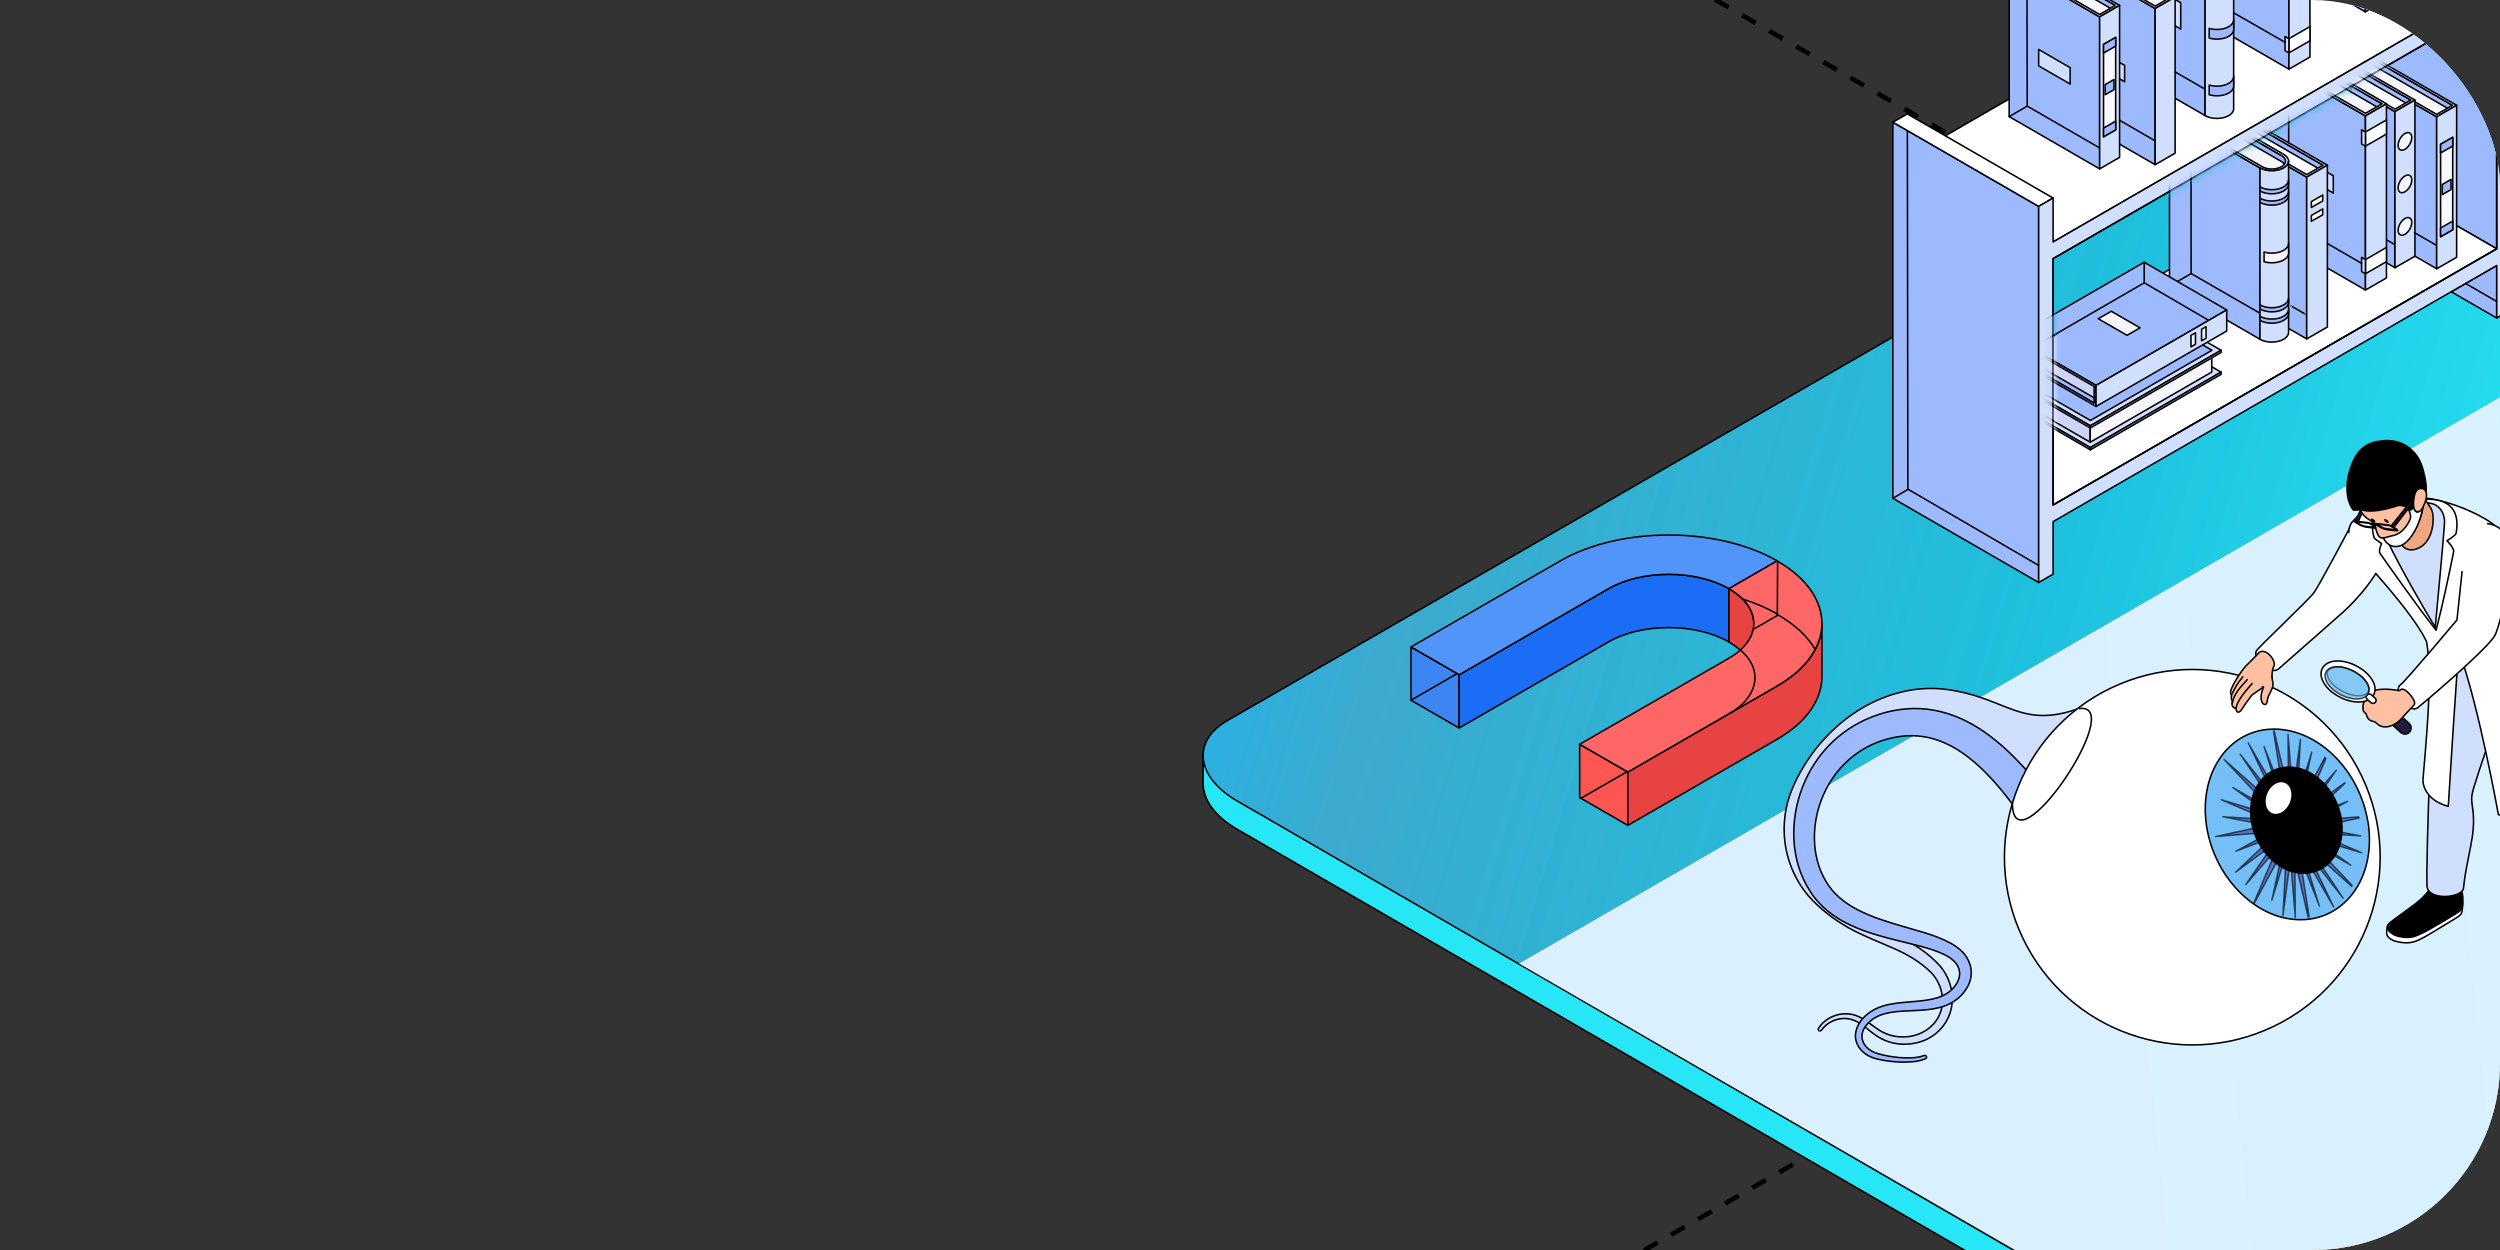 <?xml version="1.0" encoding="UTF-8"?> <svg xmlns="http://www.w3.org/2000/svg" width="320" height="160" viewBox="0 0 320 160" fill="none"><rect x="0" y="0" width="320" height="160" fill="#333333" stroke="none"/><g clip-path="url(#clip0_2647_28076)"><path d="M160.635 -34.055L940.199 415.974" stroke="black" stroke-width="0.6" stroke-linejoin="round" stroke-dasharray="2 2"></path><path d="M160.635 -114.854L940.199 335.175" stroke="black" stroke-width="0.6" stroke-linejoin="round" stroke-dasharray="2 2"></path><path d="M967.366 -196.122L187.802 253.907" stroke="black" stroke-width="0.6" stroke-linejoin="round" stroke-dasharray="2 2"></path><path d="M967.366 -276.92L187.802 173.108" stroke="black" stroke-width="0.6" stroke-linejoin="round" stroke-dasharray="2 2"></path><path d="M156.076 96.551C156.382 96.31 156.709 96.076 157.083 95.86L345.005 -12.441C349.572 -15.077 357.549 -14.746 362.822 -11.702L498.731 66.951C499.928 67.642 500.87 68.416 501.578 69.227H503.094V72.846H503.086C503.056 74.493 502.049 76.062 500.01 77.239L312.09 185.539C307.523 188.176 299.545 187.845 294.272 184.8L158.363 106.147C155.452 104.467 153.981 102.311 154.009 100.273H154V96.551H156.076V96.551Z" fill="#27E7F6" stroke="black" stroke-width="0.2" stroke-miterlimit="10" stroke-linecap="round" stroke-linejoin="round"></path><path d="M503.091 69.225V72.843H503.085C503.057 74.491 502.046 76.059 500.012 77.235L312.087 185.539C307.525 188.175 299.543 187.846 294.271 184.801L277.722 175.222V171.598L312.348 166.962L494.842 64.697L498.733 66.952C499.926 67.639 500.87 68.412 501.58 69.225H503.091Z" fill="black" stroke="black" stroke-width="0.2" stroke-miterlimit="10" stroke-linecap="round" stroke-linejoin="round"></path><path d="M312.09 181.919L500.011 73.619C504.578 70.982 504.006 66.376 498.732 63.331L362.823 -15.322C357.549 -18.366 349.572 -18.697 345.005 -16.06L157.084 92.241C152.517 94.877 153.09 99.483 158.364 102.528L294.273 181.181C299.546 184.225 307.523 184.556 312.09 181.919Z" fill="#F78146"></path><path d="M312.09 181.919L500.011 73.619C504.578 70.982 504.006 66.376 498.732 63.331L362.823 -15.322C357.549 -18.366 349.572 -18.697 345.005 -16.06L157.084 92.241C152.517 94.877 153.09 99.483 158.364 102.528L294.273 181.181C299.546 184.225 307.523 184.556 312.09 181.919Z" fill="url(#paint0_linear_2647_28076)"></path><path d="M312.09 181.919L500.011 73.619C504.578 70.982 504.006 66.376 498.732 63.331L362.823 -15.322C357.549 -18.366 349.572 -18.697 345.005 -16.06L157.084 92.241C152.517 94.877 153.09 99.483 158.364 102.528L294.273 181.181C299.546 184.225 307.523 184.556 312.09 181.919Z" stroke="black" stroke-width="0.2" stroke-miterlimit="10" stroke-linecap="round" stroke-linejoin="round"></path><path d="M319.576 31.848V0.312L300.914 -10.465V21.071L319.576 31.848Z" fill="#9EBAFF" stroke="black" stroke-width="0.2" stroke-miterlimit="10" stroke-linecap="round" stroke-linejoin="round"></path><path d="M262.796 64.639L319.576 31.848L300.914 21.071L244.135 53.863L262.796 64.639Z" fill="white" stroke="black" stroke-width="0.2" stroke-miterlimit="10" stroke-linecap="round" stroke-linejoin="round"></path><path d="M262.796 30.971L319.576 -1.821L300.914 -12.598L244.135 20.195L262.796 30.971Z" fill="white" stroke="black" stroke-width="0.2" stroke-miterlimit="10" stroke-linecap="round" stroke-linejoin="round"></path><path d="M260.946 74.559V26.418L242.284 15.641V63.782L260.946 74.559Z" fill="#9EBAFF" stroke="black" stroke-width="0.2" stroke-miterlimit="10" stroke-linecap="round" stroke-linejoin="round"></path><path d="M260.946 26.418L262.796 25.352L244.134 14.575L242.284 15.642L260.946 26.418Z" fill="white" stroke="black" stroke-width="0.2" stroke-miterlimit="10" stroke-linecap="round" stroke-linejoin="round"></path><path d="M319.576 40.705L313.758 37.345L319.576 33.98V40.705Z" fill="#9EBAFF" stroke="black" stroke-width="0.2" stroke-miterlimit="10" stroke-linecap="round" stroke-linejoin="round"></path><path d="M262.796 25.352V30.971L319.581 -1.821V-7.441L321.431 -8.507V39.634L319.581 40.701V33.98L262.796 66.768V73.488L260.951 74.554V26.413L262.796 25.347V25.352ZM262.796 64.639L319.581 31.852V0.317L262.796 33.104V49.938V64.639Z" fill="#D1DFFF" stroke="black" stroke-width="0.2" stroke-miterlimit="10" stroke-linecap="round" stroke-linejoin="round"></path><path d="M305.13 0.156V-20.555L293.128 -27.484V-6.774L305.13 0.156Z" fill="#9EBAFF" stroke="black" stroke-width="0.2" stroke-miterlimit="10" stroke-linecap="round" stroke-linejoin="round"></path><path d="M302.764 1.52V-19.191L290.762 -26.12V-5.41L302.764 1.52Z" fill="#9EBAFF" stroke="black" stroke-width="0.2" stroke-miterlimit="10" stroke-linecap="round" stroke-linejoin="round"></path><path d="M305.407 -0.005V-20.715L302.763 -19.191V1.52L305.407 -0.005Z" fill="#D1DFFF" stroke="black" stroke-width="0.2" stroke-miterlimit="10" stroke-linecap="round" stroke-linejoin="round"></path><path d="M295.105 -14.989V7.3L283.192 0.419V-21.869L295.105 -14.989Z" fill="#9EBAFF" stroke="black" stroke-width="0.2" stroke-miterlimit="10" stroke-linecap="round" stroke-linejoin="round"></path><path d="M292.982 -13.435V8.853L280.786 1.807V-20.481L292.982 -13.435Z" fill="#9EBAFF" stroke="black" stroke-width="0.2" stroke-miterlimit="10" stroke-linecap="round" stroke-linejoin="round"></path><path d="M295.675 -14.989V7.3L292.982 8.853V-13.435L295.675 -14.989Z" fill="#D1DFFF" stroke="black" stroke-width="0.2" stroke-miterlimit="10" stroke-linecap="round" stroke-linejoin="round"></path><path d="M295.675 3.404V5.216L292.982 6.769V4.953L295.675 3.404Z" fill="white" stroke="black" stroke-width="0.2" stroke-miterlimit="10" stroke-linecap="round" stroke-linejoin="round"></path><path d="M292.486 4.67V6.482L292.982 6.769V4.953L292.486 4.67Z" fill="#D1DFFF" stroke="black" stroke-width="0.2" stroke-miterlimit="10" stroke-linecap="round" stroke-linejoin="round"></path><path d="M284.944 -8.751V-8.926L285.646 -8.195V-7.416C285.548 -7.314 285.426 -7.217 285.275 -7.129C284.438 -6.647 283.084 -6.647 282.247 -7.129V11.624L273.415 6.525V-15.403L284.94 -8.746L284.944 -8.751Z" fill="#9EBAFF" stroke="black" stroke-width="0.2" stroke-miterlimit="10" stroke-linecap="round" stroke-linejoin="round"></path><path d="M282.252 14.799V-7.129L270.669 -13.82V8.108L282.252 14.799Z" fill="#9EBAFF" stroke="black" stroke-width="0.2" stroke-miterlimit="10" stroke-linecap="round" stroke-linejoin="round"></path><path d="M282.252 -7.129C283.089 -6.647 284.443 -6.647 285.28 -7.129C285.699 -7.373 285.908 -7.689 285.908 -8.006V13.922C285.908 14.239 285.699 14.556 285.28 14.799C284.443 15.281 283.089 15.281 282.252 14.799V-7.129Z" fill="#D1DFFF" stroke="black" stroke-width="0.2" stroke-miterlimit="10" stroke-linecap="round" stroke-linejoin="round"></path><path d="M279.131 3.716V0.346L273.79 -2.737V0.633L279.131 3.716Z" fill="#D1DFFF" stroke="black" stroke-width="0.2" stroke-miterlimit="10" stroke-linecap="round" stroke-linejoin="round"></path><path d="M282.778 4.87V3.633C283.586 3.876 284.603 3.803 285.285 3.409C285.587 3.233 285.777 3.019 285.864 2.795C285.899 2.708 285.913 2.62 285.913 2.532V3.769C285.913 4.086 285.704 4.402 285.285 4.646C284.608 5.035 283.586 5.113 282.778 4.87Z" fill="#9EBAFF" stroke="black" stroke-width="0.2" stroke-miterlimit="10" stroke-linecap="round" stroke-linejoin="round"></path><path d="M282.778 12.126V10.889C283.586 11.132 284.603 11.059 285.285 10.665C285.587 10.489 285.777 10.275 285.864 10.051C285.899 9.963 285.913 9.876 285.913 9.788V11.025C285.913 11.341 285.704 11.658 285.285 11.902C284.608 12.291 283.586 12.369 282.778 12.126Z" fill="#9EBAFF" stroke="black" stroke-width="0.2" stroke-miterlimit="10" stroke-linecap="round" stroke-linejoin="round"></path><path d="M278.143 19.761V-0.224L266.56 -6.915V13.075L278.143 19.761Z" fill="#9EBAFF" stroke="black" stroke-width="0.2" stroke-miterlimit="10" stroke-linecap="round" stroke-linejoin="round"></path><path d="M265.254 -4.601L267.27 -5.765L277.874 0.361L275.858 1.52L265.254 -4.601Z" fill="#F6F6FB" stroke="black" stroke-width="0.2" stroke-miterlimit="10" stroke-linecap="round" stroke-linejoin="round"></path><path d="M275.859 21.081V1.096L264.276 -5.595V14.39L275.859 21.081Z" fill="#9EBAFF" stroke="black" stroke-width="0.2" stroke-miterlimit="10" stroke-linecap="round" stroke-linejoin="round"></path><path d="M278.415 -0.379L266.832 -7.07L266.56 -6.914L277.875 -0.379L275.859 0.78L264.548 -5.751L264.276 -5.595L275.859 1.091L278.415 -0.379Z" fill="#D1DFFF" stroke="black" stroke-width="0.2" stroke-miterlimit="10" stroke-linecap="round" stroke-linejoin="round"></path><path d="M271.949 10.465V8.367L267.918 6.039V8.138L271.949 10.465Z" fill="#D1DFFF" stroke="black" stroke-width="0.2" stroke-miterlimit="10" stroke-linecap="round" stroke-linejoin="round"></path><path d="M278.415 19.606V-0.379L275.859 1.091V21.081L278.415 19.606Z" fill="#D1DFFF" stroke="black" stroke-width="0.2" stroke-miterlimit="10" stroke-linecap="round" stroke-linejoin="round"></path><path d="M286.161 32.344V28.974L280.815 25.892V29.262L286.161 32.344Z" fill="#D1DFFF" stroke="black" stroke-width="0.2" stroke-miterlimit="10" stroke-linecap="round" stroke-linejoin="round"></path><path d="M271.039 20.297V0.843L259.456 -5.843V13.606L271.039 20.297Z" fill="#9EBAFF" stroke="black" stroke-width="0.2" stroke-miterlimit="10" stroke-linecap="round" stroke-linejoin="round"></path><path d="M258.147 -3.535L260.162 -4.694L270.767 1.427L268.756 2.591L258.147 -3.535Z" fill="#F7F7FC" stroke="black" stroke-width="0.2" stroke-miterlimit="10" stroke-linecap="round" stroke-linejoin="round"></path><path d="M268.756 21.617V2.163L257.173 -4.523V14.926L268.756 21.617Z" fill="#9EBAFF" stroke="black" stroke-width="0.2" stroke-miterlimit="10" stroke-linecap="round" stroke-linejoin="round"></path><path d="M271.307 0.687L259.724 -5.999L259.456 -5.843L270.766 0.687L268.755 1.851L257.44 -4.679L257.173 -4.524L268.755 2.163L271.307 0.687Z" fill="#D1DFFF" stroke="black" stroke-width="0.2" stroke-miterlimit="10" stroke-linecap="round" stroke-linejoin="round"></path><path d="M264.978 10.758V8.659L260.946 6.331V8.43L264.978 10.758Z" fill="#D1DFFF" stroke="black" stroke-width="0.2" stroke-miterlimit="10" stroke-linecap="round" stroke-linejoin="round"></path><path d="M271.307 20.141V0.687L268.755 2.163V21.617L271.307 20.141Z" fill="#D1DFFF" stroke="black" stroke-width="0.2" stroke-miterlimit="10" stroke-linecap="round" stroke-linejoin="round"></path><path d="M270.806 16.616V4.787L269.253 5.683V17.512L270.806 16.616Z" fill="#F7F7FC" stroke="black" stroke-width="0.2" stroke-miterlimit="10" stroke-linecap="round" stroke-linejoin="round"></path><path d="M270.806 5.898V4.787L269.253 5.683V6.794L270.806 5.898Z" fill="#9EBAFF" stroke="black" stroke-width="0.2" stroke-miterlimit="10" stroke-linecap="round" stroke-linejoin="round"></path><path d="M270.806 16.616V15.505L269.253 16.401V17.512L270.806 16.616Z" fill="#9EBAFF" stroke="black" stroke-width="0.2" stroke-miterlimit="10" stroke-linecap="round" stroke-linejoin="round"></path><path d="M270.591 10.178L269.466 10.826V12.126L270.591 11.478V10.178Z" fill="#9EBAFF" stroke="black" stroke-width="0.2" stroke-miterlimit="10" stroke-linecap="round" stroke-linejoin="round"></path><path d="M319.576 31.848V0.312L262.796 33.104V64.64L319.576 31.848Z" stroke="black" stroke-width="0.2" stroke-miterlimit="10" stroke-linecap="round" stroke-linejoin="round"></path><mask id="mask0_2647_28076" style="mask-type:luminance" maskUnits="userSpaceOnUse" x="262" y="0" width="58" height="65"><path d="M319.576 31.848V0.312L262.796 33.104V64.64L319.576 31.848Z" fill="white"></path></mask><g mask="url(#mask0_2647_28076)"><path d="M314.177 33.084V13.63L302.594 6.944V26.393L314.177 33.084Z" fill="#9EBAFF" stroke="black" stroke-width="0.2" stroke-miterlimit="10" stroke-linecap="round" stroke-linejoin="round"></path><path d="M301.288 9.252L303.304 8.089L313.908 14.215L311.893 15.378L301.288 9.252Z" fill="#F7F7FC" stroke="black" stroke-width="0.2" stroke-miterlimit="10" stroke-linecap="round" stroke-linejoin="round"></path><path d="M311.894 34.399V14.95L300.311 8.259V27.713L311.894 34.399Z" fill="#9EBAFF" stroke="black" stroke-width="0.2" stroke-miterlimit="10" stroke-linecap="round" stroke-linejoin="round"></path><path d="M314.449 13.475L302.866 6.789L302.594 6.944L313.909 13.475L311.893 14.638L300.583 8.103L300.31 8.259L311.893 14.95L314.449 13.475Z" fill="#D1DFFF" stroke="black" stroke-width="0.2" stroke-miterlimit="10" stroke-linecap="round" stroke-linejoin="round"></path><path d="M308.119 23.545V21.446L304.083 19.118V21.217L308.119 23.545Z" fill="white" stroke="black" stroke-width="0.2" stroke-miterlimit="10" stroke-linecap="round" stroke-linejoin="round"></path><path d="M314.449 32.929V13.475L311.893 14.95V34.4L314.449 32.929Z" fill="#D1DFFF" stroke="black" stroke-width="0.2" stroke-miterlimit="10" stroke-linecap="round" stroke-linejoin="round"></path><path d="M313.948 29.403V17.575L312.395 18.471V30.299L313.948 29.403Z" fill="#F7F7FC" stroke="black" stroke-width="0.2" stroke-miterlimit="10" stroke-linecap="round" stroke-linejoin="round"></path><path d="M313.948 18.685V17.575L312.395 18.471V19.581L313.948 18.685Z" fill="#9EBAFF" stroke="black" stroke-width="0.2" stroke-miterlimit="10" stroke-linecap="round" stroke-linejoin="round"></path><path d="M313.948 29.403V28.293L312.395 29.189V30.299L313.948 29.403Z" fill="#9EBAFF" stroke="black" stroke-width="0.2" stroke-miterlimit="10" stroke-linecap="round" stroke-linejoin="round"></path><path d="M313.733 22.966L312.609 23.613V24.913L313.733 24.261V22.966Z" fill="#9EBAFF" stroke="black" stroke-width="0.2" stroke-miterlimit="10" stroke-linecap="round" stroke-linejoin="round"></path><path d="M308.84 32.948V12.963L297.257 6.277V26.262L308.84 32.948Z" fill="#9EBAFF" stroke="black" stroke-width="0.2" stroke-miterlimit="10" stroke-linecap="round" stroke-linejoin="round"></path><path d="M295.952 8.586L297.968 7.422L308.572 13.548L306.557 14.711L295.952 8.586Z" fill="white" stroke="black" stroke-width="0.2" stroke-miterlimit="10" stroke-linecap="round" stroke-linejoin="round"></path><path d="M306.557 34.267V14.283L294.974 7.597V27.582L306.557 34.267Z" fill="#9EBAFF" stroke="black" stroke-width="0.2" stroke-miterlimit="10" stroke-linecap="round" stroke-linejoin="round"></path><path d="M309.113 12.807L297.53 6.121L297.258 6.277L308.573 12.807L306.557 13.971L295.247 7.441L294.974 7.592L306.557 14.283L309.113 12.807Z" fill="#D1DFFF" stroke="black" stroke-width="0.2" stroke-miterlimit="10" stroke-linecap="round" stroke-linejoin="round"></path><path d="M302.647 23.657V21.558L298.616 19.226V21.329L302.647 23.657Z" fill="#BDC1E4" stroke="black" stroke-width="0.2" stroke-miterlimit="10" stroke-linecap="round" stroke-linejoin="round"></path><path d="M309.113 32.792V12.807L306.557 14.283V34.267L309.113 32.792Z" fill="#D1DFFF" stroke="black" stroke-width="0.2" stroke-miterlimit="10" stroke-linecap="round" stroke-linejoin="round"></path><path d="M306.961 24.042C306.961 23.486 307.351 22.805 307.833 22.527C308.315 22.25 308.704 22.474 308.704 23.034C308.704 23.594 308.315 24.27 307.833 24.548C307.351 24.826 306.961 24.602 306.961 24.042Z" fill="#F7F7FC" stroke="black" stroke-width="0.2" stroke-miterlimit="10" stroke-linecap="round" stroke-linejoin="round"></path><path d="M306.961 18.602C306.961 18.047 307.351 17.366 307.833 17.088C308.315 16.81 308.704 17.034 308.704 17.594C308.704 18.154 308.315 18.831 307.833 19.109C307.351 19.387 306.961 19.162 306.961 18.602Z" fill="#F7F7FC" stroke="black" stroke-width="0.2" stroke-miterlimit="10" stroke-linecap="round" stroke-linejoin="round"></path><path d="M306.961 29.481C306.961 28.926 307.351 28.245 307.833 27.967C308.315 27.689 308.704 27.913 308.704 28.473C308.704 29.033 308.315 29.71 307.833 29.988C307.351 30.265 306.961 30.041 306.961 29.481Z" fill="#F7F7FC" stroke="black" stroke-width="0.2" stroke-miterlimit="10" stroke-linecap="round" stroke-linejoin="round"></path><path d="M304.901 13.285V35.573L292.983 28.692V6.404L304.901 13.285Z" fill="#9EBAFF" stroke="black" stroke-width="0.2" stroke-miterlimit="10" stroke-linecap="round" stroke-linejoin="round"></path><path d="M291.61 8.839L293.732 7.612L304.901 14.064L302.779 15.286L291.61 8.839Z" fill="#F6F6FB" stroke="black" stroke-width="0.2" stroke-miterlimit="10" stroke-linecap="round" stroke-linejoin="round"></path><path d="M302.778 14.838V37.126L290.577 30.08V7.792L302.778 14.838Z" fill="#9EBAFF" stroke="black" stroke-width="0.2" stroke-miterlimit="10" stroke-linecap="round" stroke-linejoin="round"></path><path d="M305.466 13.285L293.27 6.238L292.982 6.404L304.901 13.285L302.778 14.507L290.864 7.626L290.577 7.792L302.778 14.838L305.466 13.285Z" fill="#D1DFFF" stroke="black" stroke-width="0.2" stroke-miterlimit="10" stroke-linecap="round" stroke-linejoin="round"></path><path d="M298.659 22.498V24.709L294.414 22.255V20.044L298.659 22.498Z" fill="#D1DFFF" stroke="black" stroke-width="0.2" stroke-miterlimit="10" stroke-linecap="round" stroke-linejoin="round"></path><path d="M305.466 13.285V35.573L302.778 37.126V14.838L305.466 13.285Z" fill="#D1DFFF" stroke="black" stroke-width="0.2" stroke-miterlimit="10" stroke-linecap="round" stroke-linejoin="round"></path><path d="M305.466 31.672V33.489L302.778 35.042V33.225L305.466 31.672Z" fill="white" stroke="black" stroke-width="0.2" stroke-miterlimit="10" stroke-linecap="round" stroke-linejoin="round"></path><path d="M305.466 15.345V17.156L302.778 18.709V16.898L305.466 15.345Z" fill="white" stroke="black" stroke-width="0.2" stroke-miterlimit="10" stroke-linecap="round" stroke-linejoin="round"></path><path d="M302.282 32.938V34.754L302.778 35.042V33.226L302.282 32.938Z" fill="#D1DFFF" stroke="black" stroke-width="0.2" stroke-miterlimit="10" stroke-linecap="round" stroke-linejoin="round"></path><path d="M302.282 16.611V18.422L302.778 18.709V16.898L302.282 16.611Z" fill="#D1DFFF" stroke="black" stroke-width="0.2" stroke-miterlimit="10" stroke-linecap="round" stroke-linejoin="round"></path><path d="M297.628 42.016L297.623 21.305L285.622 14.376V35.086L297.628 42.016Z" fill="#9EBAFF" stroke="black" stroke-width="0.2" stroke-miterlimit="10" stroke-linecap="round" stroke-linejoin="round"></path><path d="M284.267 16.767L286.356 15.564L297.345 21.909L295.256 23.117L284.267 16.767Z" fill="white" stroke="black" stroke-width="0.2" stroke-miterlimit="10" stroke-linecap="round" stroke-linejoin="round"></path><path d="M295.256 43.379V22.669L283.254 15.739V36.449L295.256 43.379Z" fill="#9EBAFF" stroke="black" stroke-width="0.2" stroke-miterlimit="10" stroke-linecap="round" stroke-linejoin="round"></path><path d="M297.905 21.144L285.904 14.21L285.621 14.376L297.345 21.144L295.257 22.347L283.537 15.578L283.255 15.739L295.257 22.669L297.905 21.144Z" fill="#D1DFFF" stroke="black" stroke-width="0.2" stroke-miterlimit="10" stroke-linecap="round" stroke-linejoin="round"></path><path d="M291.206 32.383V30.207L287.029 27.796V29.973L291.206 32.383Z" fill="white" stroke="black" stroke-width="0.2" stroke-miterlimit="10" stroke-linecap="round" stroke-linejoin="round"></path><path d="M297.905 41.855V21.145L295.257 22.669V43.379L297.905 41.855Z" fill="#D1DFFF" stroke="black" stroke-width="0.2" stroke-miterlimit="10" stroke-linecap="round" stroke-linejoin="round"></path><path d="M297.306 25.717V24.962L295.855 25.8V26.555L297.306 25.717Z" fill="white" stroke="black" stroke-width="0.2" stroke-miterlimit="10" stroke-linecap="round" stroke-linejoin="round"></path><path d="M297.306 27.49V26.74L295.855 27.577V28.327L297.306 27.49Z" fill="white" stroke="black" stroke-width="0.2" stroke-miterlimit="10" stroke-linecap="round" stroke-linejoin="round"></path><path d="M291.975 19.878V19.703L292.676 20.433V21.212C292.578 21.315 292.457 21.412 292.306 21.5C291.468 21.982 290.115 21.982 289.277 21.5V40.252L280.445 35.154V13.226L291.97 19.883L291.975 19.878Z" fill="#9EBAFF" stroke="black" stroke-width="0.2" stroke-miterlimit="10" stroke-linecap="round" stroke-linejoin="round"></path><path d="M292.029 20.677C292.029 20.677 281.668 14.692 281.132 14.385C280.719 14.624 279.078 15.573 278.664 15.812C279.195 16.119 289.56 22.104 289.56 22.104C290.242 22.498 291.352 22.498 292.029 22.104C292.71 21.709 292.71 21.071 292.029 20.677Z" fill="#F5F5FA" stroke="black" stroke-width="0.2" stroke-miterlimit="10" stroke-linecap="round" stroke-linejoin="round"></path><path d="M289.277 43.428V21.5L277.695 14.809V36.736L289.277 43.428Z" fill="#9EBAFF" stroke="black" stroke-width="0.2" stroke-miterlimit="10" stroke-linecap="round" stroke-linejoin="round"></path><path d="M292.307 21.5C293.144 21.018 293.144 20.234 292.307 19.752L280.724 13.065L280.446 13.226L292.029 19.912C292.711 20.307 292.711 20.945 292.029 21.339C291.347 21.733 290.237 21.733 289.56 21.339L277.978 14.653L277.7 14.814L289.283 21.5C290.12 21.982 291.474 21.982 292.311 21.5H292.307Z" fill="#D1DFFF" stroke="black" stroke-width="0.2" stroke-miterlimit="10" stroke-linecap="round" stroke-linejoin="round"></path><path d="M289.278 21.5C290.116 21.982 291.469 21.982 292.306 21.5C292.725 21.256 292.935 20.94 292.935 20.623V42.551C292.935 42.867 292.725 43.184 292.306 43.427C291.469 43.91 290.116 43.91 289.278 43.427V21.5Z" fill="#D1DFFF" stroke="black" stroke-width="0.2" stroke-miterlimit="10" stroke-linecap="round" stroke-linejoin="round"></path><path d="M289.803 33.498V32.261C290.611 32.505 291.629 32.432 292.31 32.038C292.612 31.862 292.802 31.648 292.89 31.424C292.924 31.336 292.938 31.248 292.938 31.161V32.398C292.938 32.714 292.729 33.031 292.31 33.274C291.634 33.664 290.611 33.742 289.803 33.498Z" fill="#F5F5FA" stroke="black" stroke-width="0.2" stroke-miterlimit="10" stroke-linecap="round" stroke-linejoin="round"></path><path d="M292.306 23.92C292.608 23.745 292.798 23.53 292.886 23.306C292.92 23.219 292.935 23.131 292.935 23.044V23.569C292.935 23.886 292.725 24.203 292.306 24.446C291.469 24.928 290.116 24.928 289.278 24.446V23.92C290.116 24.402 291.469 24.402 292.306 23.92Z" fill="#9EBAFF" stroke="black" stroke-width="0.2" stroke-miterlimit="10" stroke-linecap="round" stroke-linejoin="round"></path><path d="M292.306 25.371C292.608 25.196 292.798 24.982 292.886 24.758C292.92 24.67 292.935 24.582 292.935 24.495V25.02C292.935 25.337 292.725 25.654 292.306 25.897C291.469 26.379 290.116 26.379 289.278 25.897V25.371C290.116 25.853 291.469 25.853 292.306 25.371Z" fill="#9EBAFF" stroke="black" stroke-width="0.2" stroke-miterlimit="10" stroke-linecap="round" stroke-linejoin="round"></path><path d="M292.306 39.03C292.608 38.855 292.798 38.641 292.886 38.417C292.92 38.329 292.935 38.242 292.935 38.154V38.68C292.935 38.996 292.725 39.312 292.306 39.556C291.469 40.038 290.116 40.038 289.278 39.556V39.03C290.116 39.512 291.469 39.512 292.306 39.03Z" fill="#9EBAFF" stroke="black" stroke-width="0.2" stroke-miterlimit="10" stroke-linecap="round" stroke-linejoin="round"></path><path d="M292.306 40.481C292.608 40.306 292.798 40.091 292.886 39.868C292.92 39.78 292.935 39.692 292.935 39.605V40.13C292.935 40.447 292.725 40.764 292.306 41.007C291.469 41.489 290.116 41.489 289.278 41.007V40.481C290.116 40.963 291.469 40.963 292.306 40.481Z" fill="#9EBAFF" stroke="black" stroke-width="0.2" stroke-miterlimit="10" stroke-linecap="round" stroke-linejoin="round"></path><path d="M274.092 41.743L257.363 51.399L267.568 57.291L284.297 47.635L274.092 41.743Z" fill="#D1DFFF" stroke="black" stroke-width="0.2" stroke-miterlimit="10" stroke-linecap="round" stroke-linejoin="round"></path><path d="M257.946 48.55C257.946 48.55 267.075 53.824 267.548 54.092V56.605C267.08 56.332 257.946 51.063 257.946 51.063C257.348 50.717 256.856 49.87 256.856 49.178C256.856 48.487 257.343 48.204 257.942 48.55H257.946Z" fill="#CED3F8" stroke="black" stroke-width="0.2" stroke-miterlimit="10" stroke-linecap="round" stroke-linejoin="round"></path><path d="M283.104 45.108L267.543 54.092V56.605L283.104 47.621V45.108Z" fill="#F5F5FA" stroke="black" stroke-width="0.2" stroke-miterlimit="10" stroke-linecap="round" stroke-linejoin="round"></path><path d="M274.092 38.943L257.363 48.604L267.568 54.496L284.297 44.835L274.092 38.943Z" fill="#D1DFFF" stroke="black" stroke-width="0.2" stroke-miterlimit="10" stroke-linecap="round" stroke-linejoin="round"></path><path d="M273.507 39.279L257.946 48.263L267.567 53.82L283.123 44.835L273.507 39.279Z" fill="#9EBAFF" stroke="black" stroke-width="0.2" stroke-miterlimit="10" stroke-linecap="round" stroke-linejoin="round"></path><path d="M284.297 44.835L267.568 54.496V54.779L284.297 45.118V44.835Z" fill="#D1DFFF" stroke="black" stroke-width="0.2" stroke-miterlimit="10" stroke-linecap="round" stroke-linejoin="round"></path><path d="M284.297 47.635L267.568 57.291V57.579L284.297 47.917V47.635Z" fill="#D1DFFF" stroke="black" stroke-width="0.2" stroke-miterlimit="10" stroke-linecap="round" stroke-linejoin="round"></path><path d="M256.394 48.526L273.123 38.865C273.366 38.709 273.712 38.724 274.092 38.943L257.363 48.604L256.394 48.526Z" fill="#9EBAFF" stroke="black" stroke-width="0.2" stroke-miterlimit="10" stroke-linecap="round" stroke-linejoin="round"></path><path d="M269.759 44.616L267.188 46.101L271.896 48.818L274.467 47.338L269.759 44.616Z" fill="white" stroke="black" stroke-width="0.2" stroke-miterlimit="10" stroke-linecap="round" stroke-linejoin="round"></path><path d="M266.652 46.413L266.141 46.705L268.493 48.069L269.009 47.772L266.652 46.413Z" fill="white" stroke="black" stroke-width="0.2" stroke-miterlimit="10" stroke-linecap="round" stroke-linejoin="round"></path><path d="M268.049 51.599L284.778 41.942L274.452 35.977L257.723 45.638L268.049 51.599Z" fill="#9EBAFF" stroke="black" stroke-width="0.2" stroke-miterlimit="10" stroke-linecap="round" stroke-linejoin="round"></path><path d="M258.95 43.549V45.673L268.634 51.263V49.14L258.95 43.549Z" fill="#CED3F8" stroke="black" stroke-width="0.2" stroke-miterlimit="10" stroke-linecap="round" stroke-linejoin="round"></path><path d="M268.293 49.334L285.021 39.673L274.451 33.567L257.723 43.228L268.293 49.334Z" fill="#9EBAFF" stroke="black" stroke-width="0.2" stroke-miterlimit="10" stroke-linecap="round" stroke-linejoin="round"></path><path d="M268.293 52.027L257.723 45.92V45.638L268.05 51.599V49.475L257.723 43.51V43.228L268.293 49.334V52.027Z" fill="#9EBAFF" stroke="black" stroke-width="0.2" stroke-miterlimit="10" stroke-linecap="round" stroke-linejoin="round"></path><path d="M272.261 42.921L273.921 41.962L270.24 39.839L268.58 40.798L272.261 42.921Z" fill="#F5F5FA" stroke="black" stroke-width="0.2" stroke-miterlimit="10" stroke-linecap="round" stroke-linejoin="round"></path><path d="M268.293 52.027L285.021 42.366V39.673L268.293 49.334V52.027Z" fill="#D1DFFF" stroke="black" stroke-width="0.2" stroke-miterlimit="10" stroke-linecap="round" stroke-linejoin="round"></path><path d="M281.799 43.622L282.373 43.291V41.811L281.799 42.142V43.622Z" fill="#F5F5FA" stroke="black" stroke-width="0.2" stroke-miterlimit="10" stroke-linecap="round" stroke-linejoin="round"></path><path d="M280.445 44.402L281.02 44.07V42.595L280.445 42.926V44.402Z" fill="#F5F5FA" stroke="black" stroke-width="0.2" stroke-miterlimit="10" stroke-linecap="round" stroke-linejoin="round"></path><path d="M267.57 57.581L257.382 51.68L257.365 51.393L267.565 57.296L267.57 57.581Z" fill="#9EBAFF" stroke="black" stroke-width="0.2" stroke-miterlimit="10" stroke-linejoin="round"></path><path d="M267.538 54.773L257.349 48.873L257.333 48.586L267.532 54.489L267.538 54.773Z" fill="#9EBAFF" stroke="black" stroke-width="0.2" stroke-miterlimit="10" stroke-linejoin="round"></path><path d="M311.837 31.385L309.061 29.782" stroke="black" stroke-width="0.2" stroke-miterlimit="10" stroke-linecap="round" stroke-linejoin="round"></path><path d="M306.494 31.284L305.497 30.708" stroke="black" stroke-width="0.2" stroke-miterlimit="10" stroke-linecap="round" stroke-linejoin="round"></path><path d="M302.277 33.705L297.907 31.174" stroke="black" stroke-width="0.2" stroke-miterlimit="10" stroke-linecap="round" stroke-linejoin="round"></path><path d="M295.205 40.286L292.906 38.953" stroke="black" stroke-width="0.2" stroke-miterlimit="10" stroke-linejoin="round" stroke-dasharray="0.1 0.1 1.91 0.1 0.1 1.91"></path><path d="M289.222 40.065L280.46 35.012" stroke="black" stroke-width="0.2" stroke-miterlimit="10" stroke-linecap="round" stroke-linejoin="round"></path><path d="M280.451 16.415L280.459 34.983" stroke="black" stroke-width="0.2" stroke-miterlimit="10" stroke-linecap="round" stroke-linejoin="round"></path><path d="M280.436 35.026L278.746 36.016" stroke="black" stroke-width="0.2" stroke-miterlimit="10" stroke-linecap="round" stroke-linejoin="round"></path><path d="M282.628 40.955L274.458 36.195" stroke="black" stroke-width="0.2" stroke-miterlimit="10" stroke-linecap="round" stroke-linejoin="round"></path><path d="M260.046 44.544L274.452 36.204" stroke="black" stroke-width="0.2" stroke-miterlimit="10" stroke-linecap="round" stroke-linejoin="round"></path><path d="M274.455 33.581L274.456 36.205" stroke="black" stroke-width="0.2" stroke-miterlimit="10" stroke-linecap="round" stroke-linejoin="round"></path><path d="M292.979 9.185L292.944 18.282" stroke="black" stroke-width="0.2" stroke-miterlimit="10" stroke-linecap="round" stroke-linejoin="round"></path></g><path d="M292.484 5.416L285.91 1.642" stroke="black" stroke-width="0.2" stroke-miterlimit="10" stroke-linecap="round" stroke-linejoin="round"></path><path d="M282.229 11.408L278.433 9.214" stroke="black" stroke-width="0.2" stroke-miterlimit="10" stroke-linecap="round" stroke-linejoin="round"></path><path d="M275.845 18.022L271.312 15.397" stroke="black" stroke-width="0.2" stroke-miterlimit="10" stroke-linecap="round" stroke-linejoin="round"></path><path d="M268.747 18.934L259.493 13.585" stroke="black" stroke-width="0.2" stroke-miterlimit="10" stroke-linecap="round" stroke-linejoin="round"></path><path d="M259.45 -3.206L259.483 13.572" stroke="black" stroke-width="0.2" stroke-miterlimit="10" stroke-linecap="round" stroke-linejoin="round"></path><path d="M257.176 14.926L259.458 13.597" stroke="black" stroke-width="0.2" stroke-miterlimit="10" stroke-linecap="round" stroke-linejoin="round"></path><path d="M244.143 16.721L244.205 62.659" stroke="black" stroke-width="0.2" stroke-miterlimit="10" stroke-linecap="round" stroke-linejoin="round"></path><path d="M242.301 63.777L244.207 62.646" stroke="black" stroke-width="0.2" stroke-miterlimit="10" stroke-linecap="round" stroke-linejoin="round"></path><path d="M260.943 72.372L244.241 62.631" stroke="black" stroke-width="0.2" stroke-miterlimit="10" stroke-linecap="round" stroke-linejoin="round"></path><path d="M319.566 38.584L315.609 36.288" stroke="black" stroke-width="0.2" stroke-miterlimit="10" stroke-linecap="round" stroke-linejoin="round"></path><path d="M194.473 123.332L398.394 5.598L491.511 59.359C493.957 60.771 495.179 61.477 496.05 62.157C501.161 66.152 501.161 71.605 496.05 75.6C495.179 76.281 493.957 76.987 491.511 78.399L320.568 177.093C318.122 178.505 316.899 179.211 315.721 179.713C308.801 182.664 299.356 182.664 292.436 179.713C291.258 179.211 290.035 178.505 287.589 177.093L194.473 123.332Z" fill="#F78146"></path><path d="M194.473 123.332L398.394 5.598L491.511 59.359C493.957 60.771 495.179 61.477 496.05 62.157C501.161 66.152 501.161 71.605 496.05 75.6C495.179 76.281 493.957 76.987 491.511 78.399L320.568 177.093C318.122 178.505 316.899 179.211 315.721 179.713C308.801 182.664 299.356 182.664 292.436 179.713C291.258 179.211 290.035 178.505 287.589 177.093L194.473 123.332Z" fill="url(#paint1_linear_2647_28076)"></path><path d="M305.725 118.414C306.317 117.906 307.429 117.019 308.553 116.428C309.239 116.499 309.937 116.511 310.671 116.476C312.162 116.404 313.901 116.216 315.191 115.352C315.214 115.636 315.214 115.932 315.191 116.227C315.155 116.818 315.108 117.055 314.422 117.48C310.978 119.585 310.505 119.868 309.878 120.176C309.168 120.53 308.305 120.968 306.459 120.436C305.524 120.022 305.465 119.632 305.501 119.289C305.524 119.112 305.477 118.615 305.713 118.414H305.725Z" fill="white" stroke="black" stroke-width="0.2" stroke-miterlimit="10" stroke-linecap="round" stroke-linejoin="round"></path><path d="M305.915 118.095C306.755 117.409 308.838 116.026 309.855 115.116C310.139 114.868 310.801 114.182 310.967 113.815C311.369 112.893 313.475 112.905 314.647 113.508C315.203 113.792 315.298 114.75 315.239 115.624C315.203 116.216 315.155 116.452 314.47 116.878C311.026 118.982 310.269 119.36 309.63 119.632C309.015 119.904 308.364 120.152 307.027 119.857C306.566 119.762 306.128 119.537 305.821 119.194C305.536 118.887 305.406 118.509 305.915 118.095Z" fill="black" stroke="black" stroke-width="0.2" stroke-miterlimit="10" stroke-linecap="round" stroke-linejoin="round"></path><path d="M312.34 85.961C312.576 84.531 312.564 82.982 313.416 81.811C313.641 81.504 313.866 81.232 314.091 81.031L325.615 83.372C327.52 88.006 328.62 94.734 329.129 99.829C329.236 100.857 329.449 101.874 329.803 102.844C330.703 105.291 331.484 105.303 331.661 110.505C331.744 113.023 331.886 113.934 332.016 116.44C332.194 117.587 328.041 118.083 327.804 116.736C327.638 115.766 320.918 96.873 319.332 92.499C318.421 95.561 317.569 97.807 316.706 100.609C316.244 102.088 316.351 102.312 316.528 103.707C316.942 107.005 315.724 109.63 315.333 113.662C315.203 114.974 310.742 115.34 310.659 113.401C310.577 111.593 310.766 104.665 311.026 98.162C311.263 92.452 312.103 87.238 312.327 85.937L312.34 85.961Z" fill="#D1DFFF" stroke="black" stroke-width="0.2" stroke-miterlimit="10" stroke-linecap="round" stroke-linejoin="round"></path><path d="M261.285 103.128C259.545 99.64 257.309 96.389 254.304 94.201C251.346 91.99 247.595 91.08 243.975 91.884C240.342 92.629 236.994 94.887 234.521 97.831C233.314 99.297 232.226 101.023 231.551 102.725C230.889 104.451 230.687 106.355 230.948 108.211C231.232 110.055 231.965 111.841 233.148 113.319C233.716 114.052 234.426 114.726 235.183 115.376C235.917 116.026 236.745 116.582 237.574 117.114C239.265 118.154 241.135 118.934 243.04 119.868C244.945 120.803 246.814 121.961 248.317 123.64C249.808 125.378 250.376 127.979 249.429 130.119C248.979 131.183 248.187 132.093 247.228 132.696C246.27 133.311 245.146 133.607 244.046 133.654C242.933 133.701 241.809 133.477 240.827 132.956C239.822 132.448 239.076 131.679 238.26 131.124C237.455 130.532 236.52 130.261 235.562 130.402C234.616 130.545 233.705 131.064 233.148 131.857C233.077 131.963 232.935 131.986 232.829 131.916C232.722 131.845 232.699 131.703 232.77 131.608C233.373 130.675 234.379 130.048 235.467 129.835C236.012 129.741 236.58 129.741 237.136 129.858C237.692 129.989 238.189 130.249 238.65 130.532C239.561 131.112 240.319 131.833 241.194 132.211C242.058 132.625 243.04 132.779 243.998 132.708C245.915 132.601 247.713 131.407 248.341 129.669C249.027 127.943 248.494 125.898 247.252 124.562C245.927 123.202 244.176 122.162 242.342 121.37C240.496 120.555 238.496 119.81 236.615 118.757C235.68 118.214 234.757 117.634 233.906 116.948C233.066 116.274 232.226 115.553 231.492 114.678C230.013 112.975 229.031 110.847 228.593 108.614C228.179 106.379 228.333 104.026 229.066 101.862C229.835 99.687 230.936 97.831 232.273 96.046C234.97 92.57 238.733 89.744 243.217 88.621C245.442 88.042 247.82 87.959 250.115 88.397C258.954 89.957 259.51 95.384 273.282 87.096C275.66 97.807 265.319 103.518 264.266 104.097C263.225 104.676 261.9 104.286 261.332 103.246C261.32 103.222 261.308 103.199 261.296 103.175V103.139L261.285 103.128Z" fill="#D1DFFF" stroke="black" stroke-width="0.2" stroke-miterlimit="10" stroke-linejoin="round"></path><path d="M259.581 105.752C257.297 102.371 254.824 99.108 251.783 96.802C250.269 95.656 248.613 94.804 246.873 94.414C245.134 94.024 243.288 94.107 241.49 94.627C237.905 95.585 234.876 98.28 233.373 101.803C231.859 105.268 231.776 109.536 233.693 112.763C234.615 114.395 236.094 115.589 237.845 116.487C239.597 117.386 241.572 118.001 243.572 118.58C245.572 119.183 247.654 119.644 249.689 120.732C250.198 121.015 250.695 121.358 251.145 121.796C251.582 122.245 251.961 122.813 252.15 123.439C252.363 124.066 252.375 124.775 252.209 125.402C252.044 126.028 251.724 126.584 251.346 127.056C250.588 128.003 249.488 128.641 248.376 128.936C247.275 129.232 246.175 129.303 245.122 129.35C243.04 129.445 240.886 129.433 239.419 130.687C238.686 131.29 238.177 132.164 238.366 133.015C238.532 133.867 239.348 134.553 240.259 134.836C241.218 135.132 242.259 135.297 243.276 135.38C244.294 135.439 245.359 135.451 246.282 135.108C246.412 135.061 246.542 135.12 246.589 135.238C246.637 135.356 246.577 135.475 246.459 135.522C245.406 135.947 244.318 135.959 243.253 135.947C242.176 135.9 241.123 135.782 240.058 135.498C238.981 135.203 237.881 134.446 237.573 133.204C237.254 131.939 237.976 130.734 238.804 130.001C239.668 129.209 240.78 128.771 241.856 128.558C242.945 128.345 244.01 128.287 245.051 128.192C246.08 128.097 247.098 127.991 248.021 127.707C248.932 127.423 249.701 126.915 250.245 126.194C250.79 125.485 250.991 124.645 250.707 123.936C250.458 123.191 249.772 122.635 248.92 122.21C247.205 121.37 245.122 120.956 243.087 120.436C241.04 119.928 238.934 119.384 236.911 118.438C234.899 117.528 232.9 116.062 231.669 114.04C230.391 112.078 229.741 109.772 229.622 107.478C229.504 105.185 229.894 102.88 230.723 100.739C231.551 98.599 232.841 96.613 234.533 94.994C236.213 93.374 238.307 92.156 240.531 91.435C242.732 90.714 245.205 90.466 247.583 90.915C249.961 91.34 252.162 92.404 254.043 93.717C257.818 96.389 260.586 99.853 263.142 103.317C263.852 104.274 263.651 105.634 262.681 106.343C261.71 107.053 260.362 106.852 259.652 105.882C259.64 105.859 259.616 105.835 259.604 105.812L259.581 105.787V105.752Z" fill="#9EBAFF" stroke="black" stroke-width="0.2" stroke-miterlimit="10" stroke-linejoin="round"></path><path d="M290.984 131.397C302.964 125.675 308.032 111.332 302.306 99.362C296.579 87.391 282.225 82.326 270.245 88.048C258.265 93.771 253.196 108.114 258.923 120.084C264.65 132.055 279.004 137.12 290.984 131.397Z" fill="white" stroke="black" stroke-width="0.2" stroke-miterlimit="10" stroke-linecap="round" stroke-linejoin="round"></path><path d="M303.086 105.173C302.956 104.393 302.767 103.612 302.519 102.844C302.389 102.466 302.246 102.088 302.093 101.709C301.785 100.964 301.406 100.231 300.98 99.534C300.767 99.191 300.531 98.848 300.295 98.517C299.809 97.855 299.265 97.228 298.662 96.649C298.366 96.365 298.058 96.093 297.739 95.833C297.111 95.337 296.461 94.899 295.81 94.556C295.147 94.201 294.473 93.93 293.798 93.729C290.083 92.617 286.297 93.788 284.073 97.157C282.251 99.912 281.848 103.565 282.7 107.053C282.89 107.833 283.138 108.602 283.458 109.346C283.611 109.725 283.789 110.091 283.966 110.458C284.522 111.546 285.22 112.574 286.037 113.508C286.309 113.815 286.593 114.123 286.9 114.407C288.107 115.565 289.409 116.417 290.746 116.972C291.077 117.114 291.42 117.232 291.751 117.327C292.13 117.445 292.521 117.528 292.899 117.587C295.893 118.107 298.815 117.149 300.839 114.761C301.064 114.489 301.276 114.206 301.489 113.898C303.111 111.451 303.607 108.282 303.099 105.161L303.086 105.173Z" fill="#74BFF7" stroke="black" stroke-width="0.2" stroke-miterlimit="10" stroke-linecap="round" stroke-linejoin="round"></path><path opacity="0.6" d="M297.608 96.933L294.521 102.584L295.893 96.294L294.047 102.276L294.449 94.651L293.491 101.626L292.864 93.977L292.935 101.544L291.101 93.575C291.101 93.575 291.041 93.575 291.006 93.563L292.343 102.016L289.8 95.549L291.894 102.217L287.776 95.088L291.219 102.217L286.77 96.566L290.852 102.69L284.676 97.204L290.746 103.648L285.788 100.799L290.592 104.239L284.333 102.371L290.19 104.89L284.522 104.546L290.226 105.634L283.611 107.076L290.675 106.521L286.203 108.956L290.9 107.159L286.167 111.628L291.006 108.07L287.445 113.236L291.42 108.649L288.498 115.565C288.498 115.565 288.533 115.589 288.557 115.6L292.166 108.944L290.793 115.234L292.639 109.251L292.213 117.232L293.184 109.902L293.798 117.457L293.739 109.985L295.443 117.386C295.443 117.386 295.526 117.374 295.573 117.362L294.343 109.512L296.887 115.979L294.793 109.311L298.709 116.085L295.467 109.311L299.916 114.962L295.834 108.838L301.016 113.449C301.016 113.449 301.052 113.378 301.075 113.342L295.94 107.892L300.898 110.742L296.094 107.301L302.294 109.158L296.496 106.651L302.164 106.993L296.461 105.906L301.951 104.712C301.951 104.712 301.927 104.605 301.915 104.558L296.011 105.019L300.484 102.584L295.786 104.381L300.164 100.243C300.164 100.243 300.14 100.208 300.129 100.195L295.668 103.482L299.04 98.599L295.254 102.914L297.715 97.086C297.715 97.086 297.644 97.003 297.608 96.968V96.933Z" fill="#44419F" stroke="black" stroke-width="0.2" stroke-miterlimit="10" stroke-linecap="round" stroke-linejoin="round"></path><path d="M297.206 100.042C299.88 102.619 300.59 106.911 298.78 109.642C296.97 112.373 293.337 112.503 290.663 109.925C287.989 107.348 287.279 103.057 289.09 100.326C290.9 97.595 294.533 97.465 297.206 100.042Z" fill="black" stroke="black" stroke-width="0.2" stroke-miterlimit="10" stroke-linecap="round" stroke-linejoin="round"></path><path d="M293.278 100.988C293.633 101.969 293.196 103.293 292.296 103.932C291.397 104.57 290.38 104.298 290.024 103.317C289.67 102.336 290.107 101.011 291.006 100.373C291.906 99.734 292.923 100.007 293.278 100.988Z" fill="white" stroke="black" stroke-width="0.2" stroke-miterlimit="10" stroke-linecap="round" stroke-linejoin="round"></path><path d="M291.657 85.618C294.686 82.97 299.998 78.276 299.998 78.276C299.998 78.276 304.092 74.635 305.311 70.887C305.914 69.019 303.181 63.829 301.099 66.95C301.099 66.95 296.946 74.777 296.189 75.864C295.632 76.656 288.9 83.029 288.794 83.336C288.344 84.66 290.746 86.422 291.657 85.618Z" fill="white" stroke="black" stroke-width="0.2" stroke-miterlimit="10" stroke-linecap="round" stroke-linejoin="round"></path><path d="M286.877 90.903C286.877 90.903 286.947 90.808 286.972 90.761C287.137 90.489 287.326 90.229 287.504 89.969C287.74 89.638 287.977 89.307 288.226 88.988C288.226 88.988 289.48 88.077 289.669 88.018C289.787 87.935 289.882 87.853 289.953 87.782C290.272 87.474 290.356 87.226 290.828 87.049C290.781 86.552 290.828 85.819 290.982 85.417C291.586 84.755 289.965 82.698 289.101 83.596C288.19 84.53 288.237 84.519 287.48 85.24C287.031 85.665 285.315 88.184 285.528 88.763C285.563 88.846 285.611 88.917 285.634 88.999C285.587 89.378 285.599 89.496 285.765 89.791C285.575 90.3 285.835 90.489 285.918 90.56C286.001 90.631 286.132 90.654 286.214 90.584C286.214 90.725 286.214 90.879 286.285 91.009C286.474 91.305 286.711 91.104 286.865 90.903H286.877Z" fill="#FFC0A1" stroke="black" stroke-width="0.2" stroke-miterlimit="10" stroke-linecap="round" stroke-linejoin="round"></path><path d="M289.574 87.933L289.74 87.935C289.74 87.935 289.61 88.231 289.527 88.515C289.291 89.295 289.457 90.04 289.812 90.158C290.025 90.229 290.155 90.123 290.237 89.579L290.226 89.591C290.332 88.858 291.066 88.065 290.936 87.415C290.889 87.191 290.814 86.828 290.803 86.615" fill="#FFC0A1"></path><path d="M289.574 87.933L289.74 87.935C289.74 87.935 289.61 88.231 289.527 88.515C289.291 89.295 289.457 90.04 289.812 90.158C290.025 90.229 290.155 90.123 290.237 89.579L290.226 89.591C290.332 88.858 291.066 88.065 290.936 87.415C290.889 87.191 290.814 86.828 290.803 86.615" stroke="black" stroke-width="0.2" stroke-miterlimit="10" stroke-linecap="round" stroke-linejoin="round"></path><path d="M300.642 68.182C300.635 67.663 300.78 67.164 301.146 66.749C307.039 60.117 317.675 65.874 319.083 67.08H319.095C322.929 70.379 321.379 74.41 324.076 80.061C327.496 87.214 328.549 90.655 330.076 100.881C330.288 102.323 325.993 105.48 319.793 104.274C319.793 104.274 317.321 90.442 314.753 83.36C314.528 84.377 313.38 103.21 313.38 103.21C310.896 102.56 310.056 100.834 310.15 99.699C310.932 90.666 311.251 85.713 310.588 82.119C309.618 79.96 306.765 76.43 304.098 73.403" fill="white"></path><path d="M300.642 68.182C300.635 67.663 300.78 67.164 301.146 66.749C307.039 60.117 317.675 65.874 319.083 67.08H319.095C322.929 70.379 321.379 74.41 324.076 80.061C327.496 87.214 328.549 90.655 330.076 100.881C330.288 102.323 325.993 105.48 319.793 104.274C319.793 104.274 317.321 90.442 314.753 83.36C314.528 84.377 313.38 103.21 313.38 103.21C310.896 102.56 310.056 100.834 310.15 99.699C310.932 90.666 311.251 85.713 310.588 82.119C309.618 79.96 306.765 76.43 304.098 73.403" stroke="black" stroke-width="0.2" stroke-miterlimit="10" stroke-linecap="round" stroke-linejoin="round"></path><path d="M318.408 67.037C319.965 67.156 321.513 68.662 321.343 71.088C321.012 75.64 319.888 80.558 319.261 81.48C317.864 83.561 309.642 90.489 309.428 90.619C308.257 91.376 306.187 88.42 307.275 87.64C307.926 87.179 314.492 79.352 314.492 79.352L315.146 73.174" fill="white"></path><path d="M318.408 67.037C319.965 67.156 321.513 68.662 321.343 71.088C321.012 75.64 319.888 80.558 319.261 81.48C317.864 83.561 309.642 90.489 309.428 90.619C308.257 91.376 306.187 88.42 307.275 87.64C307.926 87.179 314.492 79.352 314.492 79.352L315.146 73.174" stroke="black" stroke-width="0.2" stroke-miterlimit="10" stroke-linecap="round" stroke-linejoin="round"></path><path d="M307.843 93.965C307.654 93.965 307.465 93.894 307.311 93.764L305.56 92.18C305.24 91.884 305.216 91.388 305.501 91.069C305.796 90.749 306.293 90.726 306.613 91.009L308.364 92.594C308.683 92.889 308.707 93.386 308.423 93.705C308.269 93.882 308.056 93.965 307.843 93.965Z" fill="#211C3A" stroke="black" stroke-width="0.2" stroke-miterlimit="10" stroke-linecap="round" stroke-linejoin="round"></path><path d="M303.075 91.908C303.027 91.837 302.992 91.766 302.969 91.695C302.933 91.577 302.909 91.447 302.838 91.352C302.779 91.281 302.708 91.246 302.649 91.187C302.459 91.009 302.447 90.726 302.459 90.466C302.483 90.087 302.59 89.685 302.897 89.46C302.969 89.401 303.063 89.354 303.086 89.26C303.099 89.189 303.086 89.118 303.086 89.047C303.086 88.905 303.193 88.787 303.3 88.692C304.092 88.042 305.998 88.184 306.979 88.397C306.979 88.397 307.157 88.432 307.276 88.29C307.748 87.793 309.5 89.803 308.979 90.264C308.08 91.222 308.103 91.163 307.417 91.955C306.696 92.783 305.276 93.516 304.293 92.665C304.187 92.57 304.081 92.452 303.951 92.393C303.844 92.345 303.726 92.334 303.607 92.298C303.394 92.239 303.193 92.085 303.075 91.896V91.908Z" fill="#FFC0A1" stroke="black" stroke-width="0.2" stroke-miterlimit="10" stroke-linecap="round" stroke-linejoin="round"></path><path d="M301.88 89.851C301.785 89.851 301.702 89.851 301.607 89.851C299.88 89.732 297.999 88.562 297.336 87.202C297.005 86.54 297.017 85.89 297.348 85.405C297.739 84.838 298.508 84.542 299.49 84.613C301.217 84.731 303.099 85.902 303.761 87.261C304.092 87.924 304.081 88.574 303.749 89.058C303.406 89.579 302.732 89.862 301.88 89.862V89.851ZM299.206 85.37C298.638 85.37 298.188 85.535 297.999 85.819C297.786 86.138 297.904 86.552 298.046 86.836C298.579 87.935 300.235 88.94 301.667 89.047C302.342 89.094 302.874 88.928 303.099 88.597C303.312 88.278 303.193 87.864 303.052 87.581C302.519 86.481 300.862 85.476 299.43 85.37C299.36 85.37 299.277 85.37 299.206 85.37Z" fill="white" stroke="black" stroke-width="0.2" stroke-miterlimit="10" stroke-linecap="round" stroke-linejoin="round"></path><path d="M303.749 90.04C303.655 90.04 303.56 90.004 303.489 89.945L303.004 89.52C302.838 89.378 302.826 89.129 302.969 88.964C303.111 88.799 303.359 88.787 303.524 88.928L304.01 89.354C304.175 89.496 304.187 89.744 304.045 89.91C303.962 89.993 303.856 90.04 303.749 90.04Z" fill="white" stroke="black" stroke-width="0.2" stroke-miterlimit="10" stroke-linecap="round" stroke-linejoin="round"></path><path opacity="0.7" d="M297.786 87.226C298.343 88.361 299.964 89.354 301.419 89.461C302.874 89.567 303.596 88.728 303.052 87.593C302.495 86.458 300.874 85.465 299.42 85.358C297.964 85.252 297.243 86.091 297.786 87.226Z" fill="#63B5F0" stroke="black" stroke-width="0.2" stroke-miterlimit="10" stroke-linecap="round" stroke-linejoin="round"></path><path d="M311.818 80.653C309.618 77.945 305.003 71.348 304.624 70.804C304.436 70.532 304.838 69.575 304.838 69.575L303.927 68.924C303.69 68.239 303.596 67.541 303.82 66.915C304.293 65.614 305.477 64.656 306.837 64.432C307.985 64.243 315.451 62.02 314.386 68.251C314.338 68.546 313.215 69.208 313.215 69.208C313.215 69.208 314.161 70.166 314.066 70.627C313.475 73.547 312.623 77.579 311.818 80.676V80.653Z" fill="white" stroke="black" stroke-width="0.2" stroke-miterlimit="10" stroke-linecap="round" stroke-linejoin="round"></path><path d="M305.678 69.409C305.098 68.156 304.767 66.986 304.992 66.158C305.193 65.425 308.482 64.396 309.05 64.373C310.884 64.266 311.558 64.408 312.103 64.893C312.683 65.401 312.943 66.194 312.895 66.962C312.659 70.438 312.055 76.361 311.713 80.286C311.109 79.376 307.086 72.448 305.678 69.409Z" fill="#D1DFFF" stroke="black" stroke-width="0.2" stroke-miterlimit="10" stroke-linecap="round" stroke-linejoin="round"></path><path d="M307.122 69.267C306.766 68.534 306.223 67.541 305.737 66.879C307.122 65.449 308.174 63.462 309.039 61.784C309.453 62.552 310.103 63.392 311.157 65.058C311.713 65.933 311.594 69.303 309.512 70.189C308.069 70.804 307.382 69.811 307.122 69.267Z" fill="#F1A782" stroke="black" stroke-width="0.2" stroke-miterlimit="10" stroke-linecap="round" stroke-linejoin="round"></path><path d="M303.43 62.67L303.489 63.037L301.762 66.974L301.454 66.749L303.43 62.67Z" fill="#211C3A" stroke="black" stroke-width="0.2" stroke-miterlimit="10" stroke-linecap="round" stroke-linejoin="round"></path><path d="M301.111 60.246C301.359 58.568 302.187 57.516 303.726 56.806C304.14 56.617 304.98 56.7 305.441 56.688C307.145 56.629 308.411 58.97 309.038 60.341C309.819 62.067 310.529 64.006 309.937 65.839C308.79 69.385 306.4 70.722 305.418 69.161C305.334 69.019 305.24 68.842 305.074 68.83C305.015 68.83 304.956 68.842 304.897 68.853C304.624 68.877 304.424 68.593 304.317 68.333C304.223 68.109 304.152 67.872 304.092 67.636C304.045 67.447 304.022 67.257 303.927 67.092C303.726 66.725 303.288 66.572 302.956 66.323C302.152 65.744 301.702 64.479 301.418 63.569C301.087 62.505 300.957 61.358 301.123 60.246H301.111Z" fill="#FFC0A1" stroke="black" stroke-width="0.2" stroke-miterlimit="10" stroke-linecap="round" stroke-linejoin="round"></path><path d="M307.11 68.227C307.82 67.778 308.6 66.595 308.565 66.075C308.541 65.673 308.009 64.503 308.139 64.467C308.423 64.385 308.849 64.172 308.885 64.467C308.956 64.987 309.109 65.366 309.204 65.449C309.535 65.732 309.902 65.283 310.091 64.94C310.091 65.354 309.878 66.075 309.641 66.749C309.334 67.6 308.908 68.404 308.305 69.078C308.033 69.374 307.784 69.598 307.465 69.764C306.861 70.071 306.104 70.024 305.607 69.563C305.394 69.374 305.204 69.126 305.051 68.83C305.371 68.83 305.654 68.724 305.891 68.653C306.281 68.558 306.613 68.534 307.098 68.227H307.11Z" fill="white" stroke="black" stroke-width="0.2" stroke-miterlimit="10" stroke-linecap="round" stroke-linejoin="round"></path><path d="M300.925 59.765C301.628 57.639 302.828 56.65 304.772 56.452C307.408 56.053 309.413 57.653 310.059 59.813C310.466 61.173 310.788 62.669 310.339 64.172C310.268 63.297 309.061 63.285 309.014 63.592C308.872 64.479 309.014 65.07 308.612 65.271C308.281 65.437 308.245 64.692 307.097 64.68C306.896 64.68 304.009 65.827 302.234 65.248C302.092 65.2 301.299 65.372 301.205 65.266C300.719 64.722 299.859 62.662 300.925 59.765Z" fill="black" stroke="black" stroke-width="0.2" stroke-miterlimit="10" stroke-linecap="round" stroke-linejoin="round"></path><path d="M309.334 63.25L309.275 63.77L306.388 67.541L306.068 67.317L309.334 63.25Z" fill="#211C3A" stroke="black" stroke-width="0.2" stroke-miterlimit="10" stroke-linecap="round" stroke-linejoin="round"></path><path d="M309.204 62.978C309.665 62.056 311.44 62.398 310.103 64.976C309.973 65.236 309.772 65.519 309.416 65.496C308.66 65.437 308.931 63.522 309.204 62.978Z" fill="#FFC0A1" stroke="black" stroke-width="0.2" stroke-miterlimit="10" stroke-linecap="round" stroke-linejoin="round"></path><path d="M301.312 66.702C301.312 66.702 301.347 66.761 301.394 66.784L302.057 67.186C302.27 67.317 302.637 67.435 302.873 67.47L304.021 67.6C304.021 67.6 304.057 67.6 304.08 67.6C304.08 67.565 304.057 67.529 304.057 67.494C304.057 67.506 304.009 67.517 303.927 67.506L302.779 67.376C302.589 67.352 302.293 67.257 302.14 67.163L301.513 66.784L303.181 66.974C303.181 66.974 303.287 66.997 303.323 67.021L303.986 67.423C303.986 67.423 304.044 67.459 304.057 67.482C304.057 67.447 304.033 67.399 304.033 67.364L303.583 67.092C303.583 67.092 303.654 67.056 303.761 67.068C303.808 67.068 303.879 67.104 303.938 67.116C304.021 67.139 304.08 67.139 304.163 67.175L304.731 67.517C304.944 67.648 305.311 67.766 305.547 67.801L306.695 67.931C306.778 67.931 306.837 67.931 306.873 67.931C306.896 67.931 306.908 67.908 306.908 67.884C306.908 67.837 306.848 67.778 306.731 67.707L306.068 67.305C305.985 67.257 305.843 67.21 305.748 67.198L304.068 67.009C304.009 67.009 303.974 67.009 303.974 67.033C303.867 67.021 303.749 66.986 303.642 66.974C303.512 66.962 303.441 66.974 303.406 67.009C303.311 66.95 303.169 66.903 303.086 66.891L301.406 66.702C301.347 66.702 301.312 66.702 301.312 66.725V66.702ZM304.187 67.08L305.855 67.269C305.855 67.269 305.961 67.293 305.997 67.317L306.66 67.719C306.66 67.719 306.743 67.766 306.743 67.79C306.743 67.813 306.695 67.825 306.612 67.813L305.464 67.683C305.275 67.659 304.979 67.565 304.826 67.47L304.198 67.092L304.187 67.08Z" fill="#211C3A" stroke="black" stroke-width="0.2" stroke-miterlimit="10" stroke-linecap="round" stroke-linejoin="round"></path><path d="M266.145 90.698C272.437 89.828 257.627 111.794 257.586 102.79" stroke="black" stroke-width="0.2" stroke-miterlimit="10" stroke-linecap="round" stroke-linejoin="round"></path><path d="M305.364 66.811C305.206 66.694 305.121 66.543 305.172 66.473C305.224 66.403 305.394 66.44 305.552 66.557C305.71 66.674 305.796 66.825 305.744 66.895C305.691 66.965 305.522 66.928 305.364 66.811Z" fill="black"></path><path d="M303.657 66.742C303.499 66.625 303.414 66.474 303.465 66.404C303.517 66.334 303.688 66.371 303.845 66.488C304.003 66.605 304.089 66.756 304.036 66.826C303.984 66.897 303.815 66.859 303.657 66.742Z" fill="black"></path><path d="M288.279 87.487C287.214 88.663 286.413 89.727 286.238 90.532" stroke="black" stroke-width="0.2" stroke-miterlimit="10" stroke-linecap="round" stroke-linejoin="round"></path><path d="M287.656 86.989C286.775 87.948 285.975 88.795 285.719 89.978" stroke="black" stroke-width="0.2" stroke-miterlimit="10" stroke-linecap="round" stroke-linejoin="round"></path><path d="M287.078 86.637C286.28 87.635 286.216 87.79 285.643 88.941" stroke="black" stroke-width="0.2" stroke-miterlimit="10" stroke-linecap="round" stroke-linejoin="round"></path><path d="M180.603 82.81L186.769 86.366V93.186L180.603 89.631V82.81Z" fill="#3E85F4" stroke="black" stroke-width="0.2" stroke-miterlimit="10" stroke-linecap="round" stroke-linejoin="round"></path><path d="M186.769 86.366L205.873 75.35C210.131 72.899 217.042 72.899 221.301 75.35V82.171C217.042 79.719 210.131 79.719 205.873 82.171L186.769 93.186V86.366Z" fill="#1C6DF6" stroke="black" stroke-width="0.2" stroke-miterlimit="10" stroke-linecap="round" stroke-linejoin="round"></path><path d="M221.302 75.362L227.468 71.795V78.616L221.302 82.171V75.362Z" fill="#E7F0F4" stroke="black" stroke-width="0.2" stroke-miterlimit="10" stroke-linecap="round" stroke-linejoin="round"></path><path d="M180.603 82.81L199.707 71.795C207.362 67.379 219.824 67.379 227.479 71.795L221.313 75.35C217.054 72.899 210.143 72.899 205.885 75.35L186.781 86.366L180.614 82.81H180.603Z" fill="#5195FB" stroke="black" stroke-width="0.2" stroke-miterlimit="10" stroke-linecap="round" stroke-linejoin="round"></path><path d="M221.302 75.362C223.431 76.582 224.489 78.197 224.489 79.812V86.633C224.489 85.018 223.431 83.414 221.302 82.183V75.362Z" fill="#E84343" stroke="black" stroke-width="0.2" stroke-miterlimit="10" stroke-linecap="round" stroke-linejoin="round"></path><path d="M202.196 95.266L208.363 98.822V105.643L202.196 102.087V95.266Z" fill="#FC5552" stroke="black" stroke-width="0.2" stroke-miterlimit="10" stroke-linecap="round" stroke-linejoin="round"></path><path d="M208.363 98.822L227.468 87.807C231.295 85.599 233.204 82.706 233.204 79.801V86.621C233.204 89.515 231.284 92.42 227.468 94.628L208.363 105.643V98.822Z" fill="#E84343" stroke="black" stroke-width="0.2" stroke-miterlimit="10" stroke-linecap="round" stroke-linejoin="round"></path><path d="M202.196 95.266L221.301 84.251C223.43 83.019 224.489 81.416 224.489 79.801C224.489 78.186 223.43 76.582 221.301 75.35L227.467 71.795C231.295 74.003 233.203 76.896 233.203 79.801C233.203 82.706 231.283 85.599 227.467 87.807L208.363 98.822L202.196 95.266Z" fill="#FF6666" stroke="black" stroke-width="0.2" stroke-miterlimit="10" stroke-linecap="round" stroke-linejoin="round"></path><path d="M221.475 91.255C223.604 90.024 224.633 88.342 224.633 86.727C224.633 85.495 224.017 84.269 222.78 83.211" stroke="black" stroke-width="0.2" stroke-miterlimit="10" stroke-linecap="round" stroke-linejoin="round"></path><path d="M180.639 89.615H180.627L186.455 86.254" stroke="black" stroke-width="0.2" stroke-miterlimit="10" stroke-linecap="round" stroke-linejoin="round"></path><path d="M223.187 76.716C224.735 77.214 226.19 77.841 227.504 78.599L227.414 78.651" stroke="black" stroke-width="0.2" stroke-miterlimit="10" stroke-linecap="round" stroke-linejoin="round"></path><path d="M202.341 102.192L208.286 98.764" stroke="black" stroke-width="0.2" stroke-miterlimit="10" stroke-linecap="round" stroke-linejoin="round"></path><path d="M224.571 80.474L227.612 78.721C229.796 79.981 231.355 81.464 232.291 83.045" stroke="black" stroke-width="0.2" stroke-miterlimit="10" stroke-linecap="round" stroke-linejoin="round"></path><path d="M227.534 71.898L227.497 78.778" stroke="black" stroke-width="0.2" stroke-miterlimit="10" stroke-linecap="round" stroke-linejoin="round"></path></g><defs><linearGradient id="paint0_linear_2647_28076" x1="139.575" y1="33.803" x2="356.807" y2="98.616" gradientUnits="userSpaceOnUse"><stop offset="0.04" stop-color="#16B9FD"></stop><stop offset="0.22" stop-color="#27AEDD" stop-opacity="0.9"></stop><stop offset="0.57" stop-color="#1EC0DD"></stop><stop offset="1" stop-color="#2AF6FF"></stop></linearGradient><linearGradient id="paint1_linear_2647_28076" x1="413.982" y1="40.505" x2="245.922" y2="57.746" gradientUnits="userSpaceOnUse"><stop stop-color="#D3F4FF"></stop><stop offset="1" stop-color="#DBF0FF"></stop></linearGradient><clipPath id="clip0_2647_28076"><rect width="320" height="160" rx="24" fill="white"></rect></clipPath></defs></svg> 